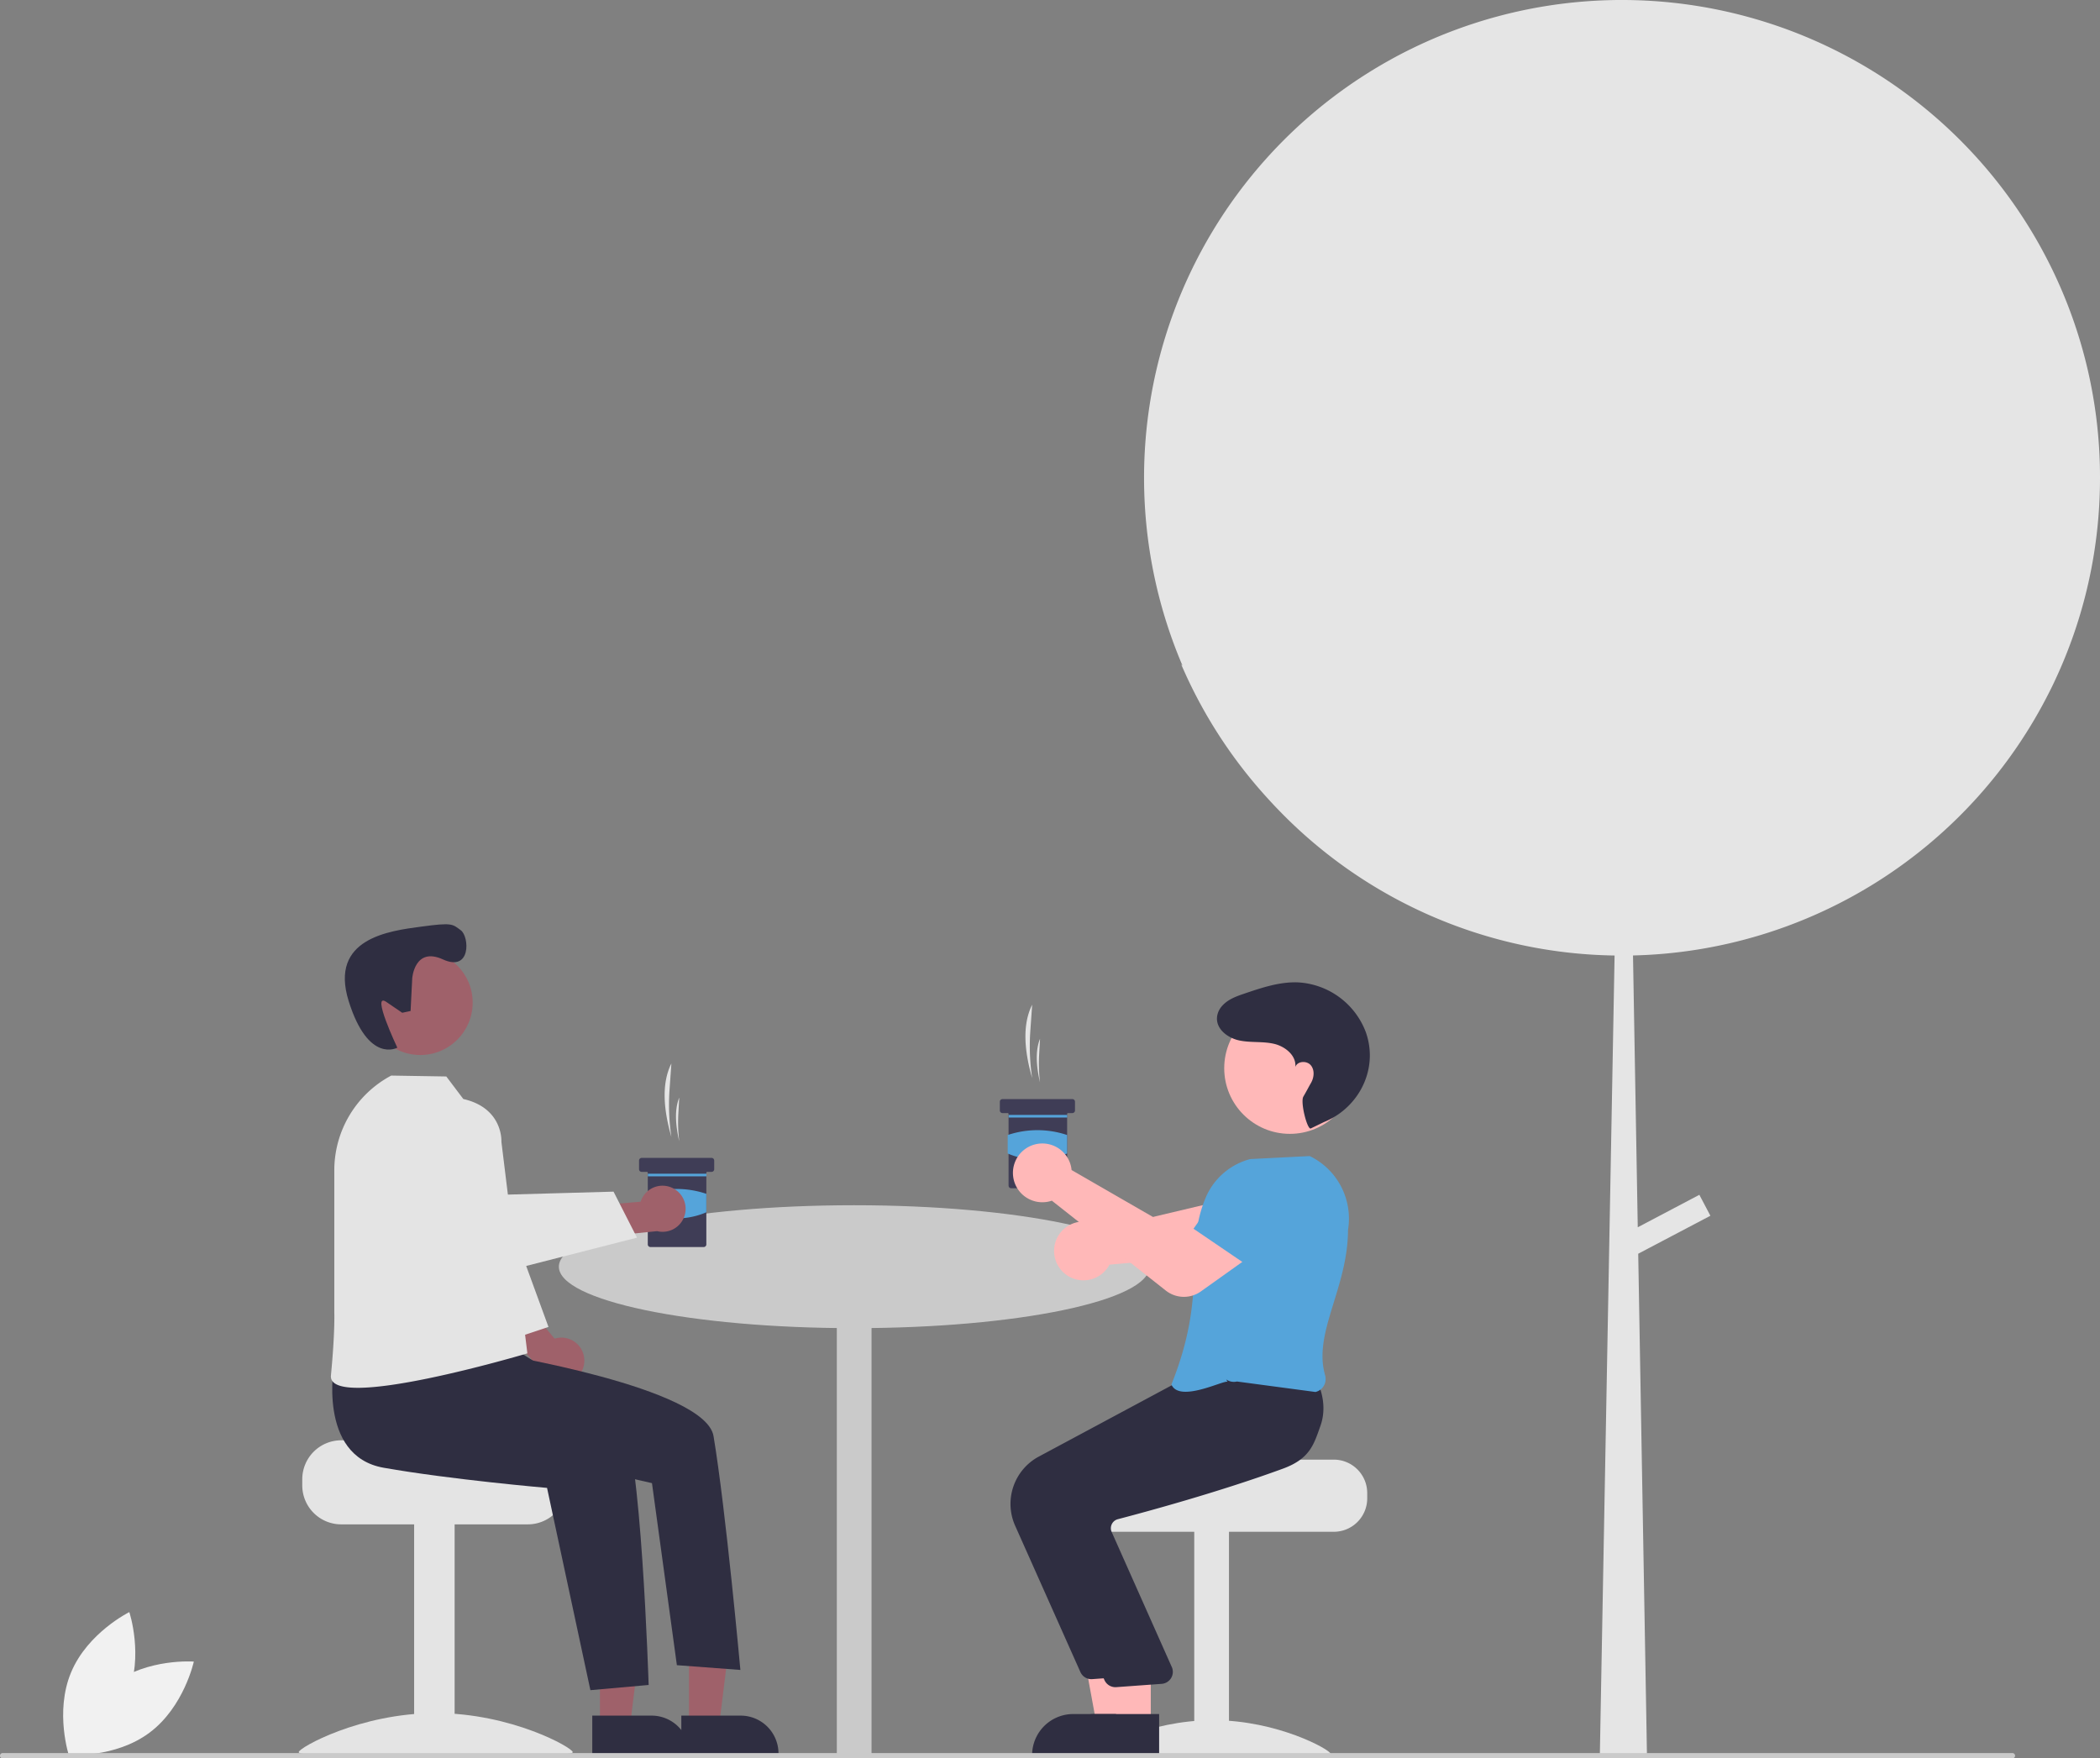<svg data-name="Layer 1" xmlns="http://www.w3.org/2000/svg" width="785.771" height="658" viewBox="0 0 785.771 658" xmlns:xlink="http://www.w3.org/1999/xlink"><rect x="0" y="0" width="785.771" height="658" fill="#808080" stroke="none"/><path d="M992.886,299.752c0,3.934-.126,7.851-.378,11.722a178.028,178.028,0,0,1-16.663,64.546c-.078.173-.158.347-.236.503-.44.944-.897,1.873-1.369,2.801a179.012,179.012,0,0,1-156.093,99.21l1.778,101.713,23.052-12.148,4.123,7.837-27.002,14.209,3.132,179.413L823.386,779h-17.671l.174-9.441,5.365-291.007a178.275,178.275,0,0,1-126.149-54.884c-1.133-1.165-2.234-2.36-3.335-3.557-.048-.047-.079-.095-.111-.126A178.929,178.929,0,0,1,649.071,369.569c.173.205.362.378.535.582a178.87,178.87,0,0,1,84.814-230.505c.613-.299,1.259-.599,1.872-.913a179.013,179.013,0,0,1,231.921,70.415c1.086,1.825,2.141,3.698,3.147,5.57A177.895,177.895,0,0,1,992.886,299.752Z" transform="translate(-207.114 -121)" fill="#e5e5e5"/><path d="M249.385,751.087c-12.94,9.646-16.608,26.618-16.608,26.618s17.313,1.333,30.253-8.314,16.608-26.618,16.608-26.618S262.325,741.441,249.385,751.087Z" transform="translate(-207.114 -121)" fill="#f1f1f1"/><path d="M254.776,755.616c-6.219,14.894-21.795,22.569-21.795,22.569s-5.492-16.472.727-31.366,21.795-22.569,21.795-22.569S260.995,740.723,254.776,755.616Z" transform="translate(-207.114 -121)" fill="#f1f1f1"/><ellipse cx="319.614" cy="474" rx="110.5" ry="23" fill="#cacaca"/><rect x="313.114" y="485.283" width="13" height="172" fill="#cacaca"/><path d="M602.715,584.118a11.003,11.003,0,0,1,15.874-4.191,10.596,10.596,0,0,1,1.163.9l47.724-11.302,3.519-11.68,19.038,3.125-3.891,19.619a11.149,11.149,0,0,1-9.906,8.891l-53.991,4.756a10.512,10.512,0,0,1-.544.933,11.003,11.003,0,0,1-16.248,2.363,10.706,10.706,0,0,1-.981-.927A11.036,11.036,0,0,1,602.715,584.118Z" transform="translate(-207.114 -121)" fill="#ffb8b8"/><path d="M706.196,667.198H658.187c0,1.38-49.48,2.5-49.48,2.5a12.86,12.86,0,0,0-2.11,2,12.41,12.41,0,0,0-2.9,8v2a12.505,12.505,0,0,0,12.5,12.5h90a12.511,12.511,0,0,0,12.5-12.5v-2A12.517,12.517,0,0,0,706.196,667.198Z" transform="translate(-207.114 -121)" fill="#e4e4e4"/><rect x="446.858" y="572.701" width="13" height="84" fill="#e4e4e4"/><path d="M616.973,777.244c0,1.405,19.699.543,44,.543s44,.861,44-.543-19.699-12.543-44-12.543S616.973,775.84,616.973,777.244Z" transform="translate(-207.114 -121)" fill="#e4e4e4"/><polygon points="422.594 645.399 410.335 645.398 404.502 613.601 422.596 613.602 422.594 645.399" fill="#ffb8b8"/><path d="M632.835,778.283l-39.531-.001v-.5a15.386,15.386,0,0,1,15.386-15.386h.002l24.144.001Z" transform="translate(-207.114 -121)" fill="#2f2e41"/><path d="M611.372,746.681l-24.441-54.808a20.086,20.086,0,0,1,8.819-25.784l53.013-28.428,24.191-2.058,22.315-2.028.161.272c.206.348,5.004,8.635,1.76,17.722-2.46,6.893-8.859,12.276-19.019,16.002-23.714,8.695-51.109,16.127-61.786,18.918a3.451,3.451,0,0,0-2.211,1.76,3.498,3.498,0,0,0-.196,2.799l22.707,51.015a4.5,4.5,0,0,1-3.809,6.029l-16.967,1.235q-.216.021-.43.021A4.497,4.497,0,0,1,611.372,746.681Z" transform="translate(-207.114 -121)" fill="#2f2e41"/><polygon points="430.594 645.399 418.335 645.398 412.502 613.601 430.596 613.602 430.594 645.399" fill="#ffb8b8"/><path d="M640.835,778.283l-39.531-.001v-.5a15.386,15.386,0,0,1,15.386-15.386h.002l24.144.001Z" transform="translate(-207.114 -121)" fill="#2f2e41"/><path d="M620.372,749.681l-24.441-54.808a20.086,20.086,0,0,1,8.819-25.784l53.013-28.428,24.191-2.058,17.478-1.516-.002-.24c.206.348,5.004,8.635,1.76,17.722-2.46,6.893-3.859,12.276-14.019,16.002-23.714,8.695-51.109,16.127-61.786,18.918a3.451,3.451,0,0,0-2.211,1.76,3.498,3.498,0,0,0-.196,2.799l22.707,51.015a4.5,4.5,0,0,1-3.809,6.029l-16.967,1.235q-.216.021-.43.021A4.497,4.497,0,0,1,620.372,749.681Z" transform="translate(-207.114 -121)" fill="#2f2e41"/><path d="M666.432,638.088c-1.172-.829-18,8-21,1,14-35,4.353-50.114,12.928-70.184a24.992,24.992,0,0,1,16.567-14.18l22.25-1.123.115.056a26.005,26.005,0,0,1,14.219,27.588c-.079,21.843-13.148,38.503-8.579,54.346a5.122,5.122,0,0,1-.484,3.983,4.884,4.884,0,0,1-3.116,2.309l-29.378-3.919a4.964,4.964,0,0,1-4.017-.777Z" transform="translate(-207.114 -121)" fill="#55a4da"/><circle cx="482.637" cy="399.729" r="24.561" fill="#ffb8b8"/><path d="M697.575,543.273c-1.305.571-3.977-9.827-2.78-11.907,1.78-3.093,1.675-3.071,2.857-5.117s1.446-4.847-.084-6.648-5.072-1.562-5.77.696c.449-4.288-3.792-7.735-7.993-8.703s-8.632-.367-12.857-1.229c-4.902-1-10.003-5.11-8.047-10.501a7.593,7.593,0,0,1,1.481-2.434c2.26-2.541,5.421-3.626,8.512-4.675,6.43-2.182,13.036-4.392,19.822-4.151A28.798,28.798,0,0,1,718.161,507.213a26.156,26.156,0,0,1,1.083,4.025c2.329,12.524-4.944,24.878-16.756,29.647Z" transform="translate(-207.114 -121)" fill="#2f2e41"/><path d="M334.782,659.959h37.53c0,1.608,41.026,2.913,41.026,2.913a14.987,14.987,0,0,1,2.459,2.331,14.462,14.462,0,0,1,3.38,9.322v2.331A14.572,14.572,0,0,1,404.611,691.422H334.782a14.579,14.579,0,0,1-14.566-14.566V674.525A14.586,14.586,0,0,1,334.782,659.959Z" transform="translate(-207.114 -121)" fill="#e4e4e4"/><rect x="154.96" y="569.843" width="15.149" height="87.44" fill="#e4e4e4"/><path d="M421.426,776.663c0,1.637-22.956.633-51.273.633s-51.273,1.004-51.273-.633,22.956-14.617,51.273-14.617S421.426,775.027,421.426,776.663Z" transform="translate(-207.114 -121)" fill="#e4e4e4"/><polygon points="224.488 645.672 235.762 645.672 241.126 602.185 224.486 602.186 224.488 645.672" fill="#9f616a"/><path d="M428.727,762.991l22.203-.001h.001a14.15,14.15,0,0,1,14.15,14.149v.46l-36.353.001Z" transform="translate(-207.114 -121)" fill="#2f2e41"/><polygon points="257.81 645.672 269.085 645.672 274.448 602.185 257.808 602.186 257.81 645.672" fill="#9f616a"/><path d="M462.049,762.991l22.203-.001h.001a14.15,14.15,0,0,1,14.15,14.149v.46l-36.353.001Z" transform="translate(-207.114 -121)" fill="#2f2e41"/><path d="M425.685,629.041a8.572,8.572,0,0,0-11.054-7.111l-12.548-15.042L391.082,612.283l18.018,20.993a8.618,8.618,0,0,0,16.584-4.236Z" transform="translate(-207.114 -121)" fill="#9f616a"/><polygon points="176.375 418.822 183.735 421.843 185.517 442.634 205.23 496.548 188.487 502.121 169.885 465.956 176.375 418.822" fill="#e4e4e4"/><circle cx="157.263" cy="375.184" r="19.603" fill="#9f616a"/><path d="M361.362,487.062s.86-11.909,11.473-7.053,9.92-8.528,6.713-10.893-3.106-2.95-14.835-1.368-34.502,4.263-27.139,27.848,18.208,17.445,18.208,17.445-10.028-21.15-4.098-17.107l5.93,4.043,3.13-.663Z" transform="translate(-207.114 -121)" fill="#2f2e41"/><path d="M332.205,631.023s-6.577,34.78,18.448,39.209,61.151,7.542,61.151,7.542l16.223,75.689,21.795-1.946s-2.899-91.113-10.027-98.241-41.022-27.989-41.022-27.989Z" transform="translate(-207.114 -121)" fill="#2f2e41"/><path d="M381.082,616.447l10.945,10.98s79.03,12.73,82.079,30.983c4.603,27.558,10.04,87.486,10.04,87.486l-23.761-1.782-9.318-68.121-38.018-8.648L369.795,643.772Z" transform="translate(-207.114 -121)" fill="#2f2e41"/><path d="M380.473,532.248l-6.358-8.429-20.617-.337,0,0a40.164,40.164,0,0,0-21.294,35.455v53.336s.293,7.098-1.259,23.396c-1.339,14.063,73.5-8.241,73.5-8.241l-9.715-79.151S395.511,535.668,380.473,532.248Z" transform="translate(-207.114 -121)" fill="#e4e4e4"/><path d="M960.114,779h-752a1,1,0,1,1,0-2h752a1,1,0,1,1,0,2Z" transform="translate(-207.114 -121)" fill="#cacaca"/><path d="M593.327,524.435h0a81.636,81.636,0,0,1-.685-17.696l.685-9.775h0c-3.775,7.511-2.922,17.396,0,27.471Z" transform="translate(-207.114 -121)" fill="#e5e5e5"/><path d="M596.271,526.07h0a60.011,60.011,0,0,1-.33-10.533l.33-5.818h0C594.455,514.189,594.865,520.073,596.271,526.07Z" transform="translate(-207.114 -121)" fill="#e5e5e5"/><path d="M609.354,533.265v3.27a.986.986,0,0,1-.981.981h-1.635a.326.326,0,0,0-.327.327v26.817a.986.986,0,0,1-.981.981H585.48a.982.982,0,0,1-.981-.981V537.844a.328.328,0,0,0-.327-.327h-1.962a.982.982,0,0,1-.981-.981v-3.27a.98.98,0,0,1,.981-.981h26.163A.984.984,0,0,1,609.354,533.265Z" transform="translate(-207.114 -121)" fill="#3f3d56"/><rect x="377.414" y="417.204" width="21.911" height="0.981" fill="#55a4da"/><path d="M606.41,552.641a28.16,28.16,0,0,1-22.238,0v-6.912a34.924,34.924,0,0,1,22.238,0Z" transform="translate(-207.114 -121)" fill="#55a4da"/><path d="M458.327,546.435h0a81.636,81.636,0,0,1-.685-17.696l.685-9.775h0c-3.775,7.511-2.922,17.396,0,27.471Z" transform="translate(-207.114 -121)" fill="#e5e5e5"/><path d="M461.271,548.07h0a60.011,60.011,0,0,1-.33-10.533l.33-5.818h0C459.455,536.189,459.865,542.073,461.271,548.07Z" transform="translate(-207.114 -121)" fill="#e5e5e5"/><path d="M474.354,555.265v3.27a.986.986,0,0,1-.981.981h-1.635a.326.326,0,0,0-.327.327v26.817a.986.986,0,0,1-.981.981H450.48a.982.982,0,0,1-.981-.981V559.844a.328.328,0,0,0-.327-.327h-1.962a.982.982,0,0,1-.981-.981v-3.27a.98.98,0,0,1,.981-.981h26.163A.984.984,0,0,1,474.354,555.265Z" transform="translate(-207.114 -121)" fill="#3f3d56"/><rect x="242.414" y="439.204" width="21.911" height="0.981" fill="#55a4da"/><path d="M471.41,574.641a28.16,28.16,0,0,1-22.238,0v-6.912a34.924,34.924,0,0,1,22.238,0Z" transform="translate(-207.114 -121)" fill="#55a4da"/><path d="M643.36,603.959l-42.674-33.666a10.515,10.515,0,0,1-1.036.306,11.027,11.027,0,0,1-8.818-1.691,10.913,10.913,0,0,1-4.626-7.733,11.001,11.001,0,0,1,21.635-3.801,10.574,10.574,0,0,1,.229,1.452L650.551,583.333l10.572-6.086,11.711,15.332L656.42,604.278A10.942,10.942,0,0,1,643.36,603.959Z" transform="translate(-207.114 -121)" fill="#ffb8b8"/><path d="M678.041,597.353l-24.349-16.557,11.443-16.207a11.168,11.168,0,0,1,13.929-3.64h0a11.168,11.168,0,0,1,5.894,13.283Z" transform="translate(-207.114 -121)" fill="#55a4da"/><path d="M458.991,565.67a8.572,8.572,0,0,0-12.154,5.005l-19.515,1.697L425.461,584.482l27.525-2.784a8.618,8.618,0,0,0,6.005-16.029Z" transform="translate(-207.114 -121)" fill="#9f616a"/><path d="M342.421,547.907l-5.52,4.118s-3.063,7.412,2.939,17.251,44.04,30.582,44.04,30.582l61.584-15.727-8.775-17.217-44.874,1.255S366.441,536.541,342.421,547.907Z" transform="translate(-207.114 -121)" fill="#e4e4e4"/></svg>